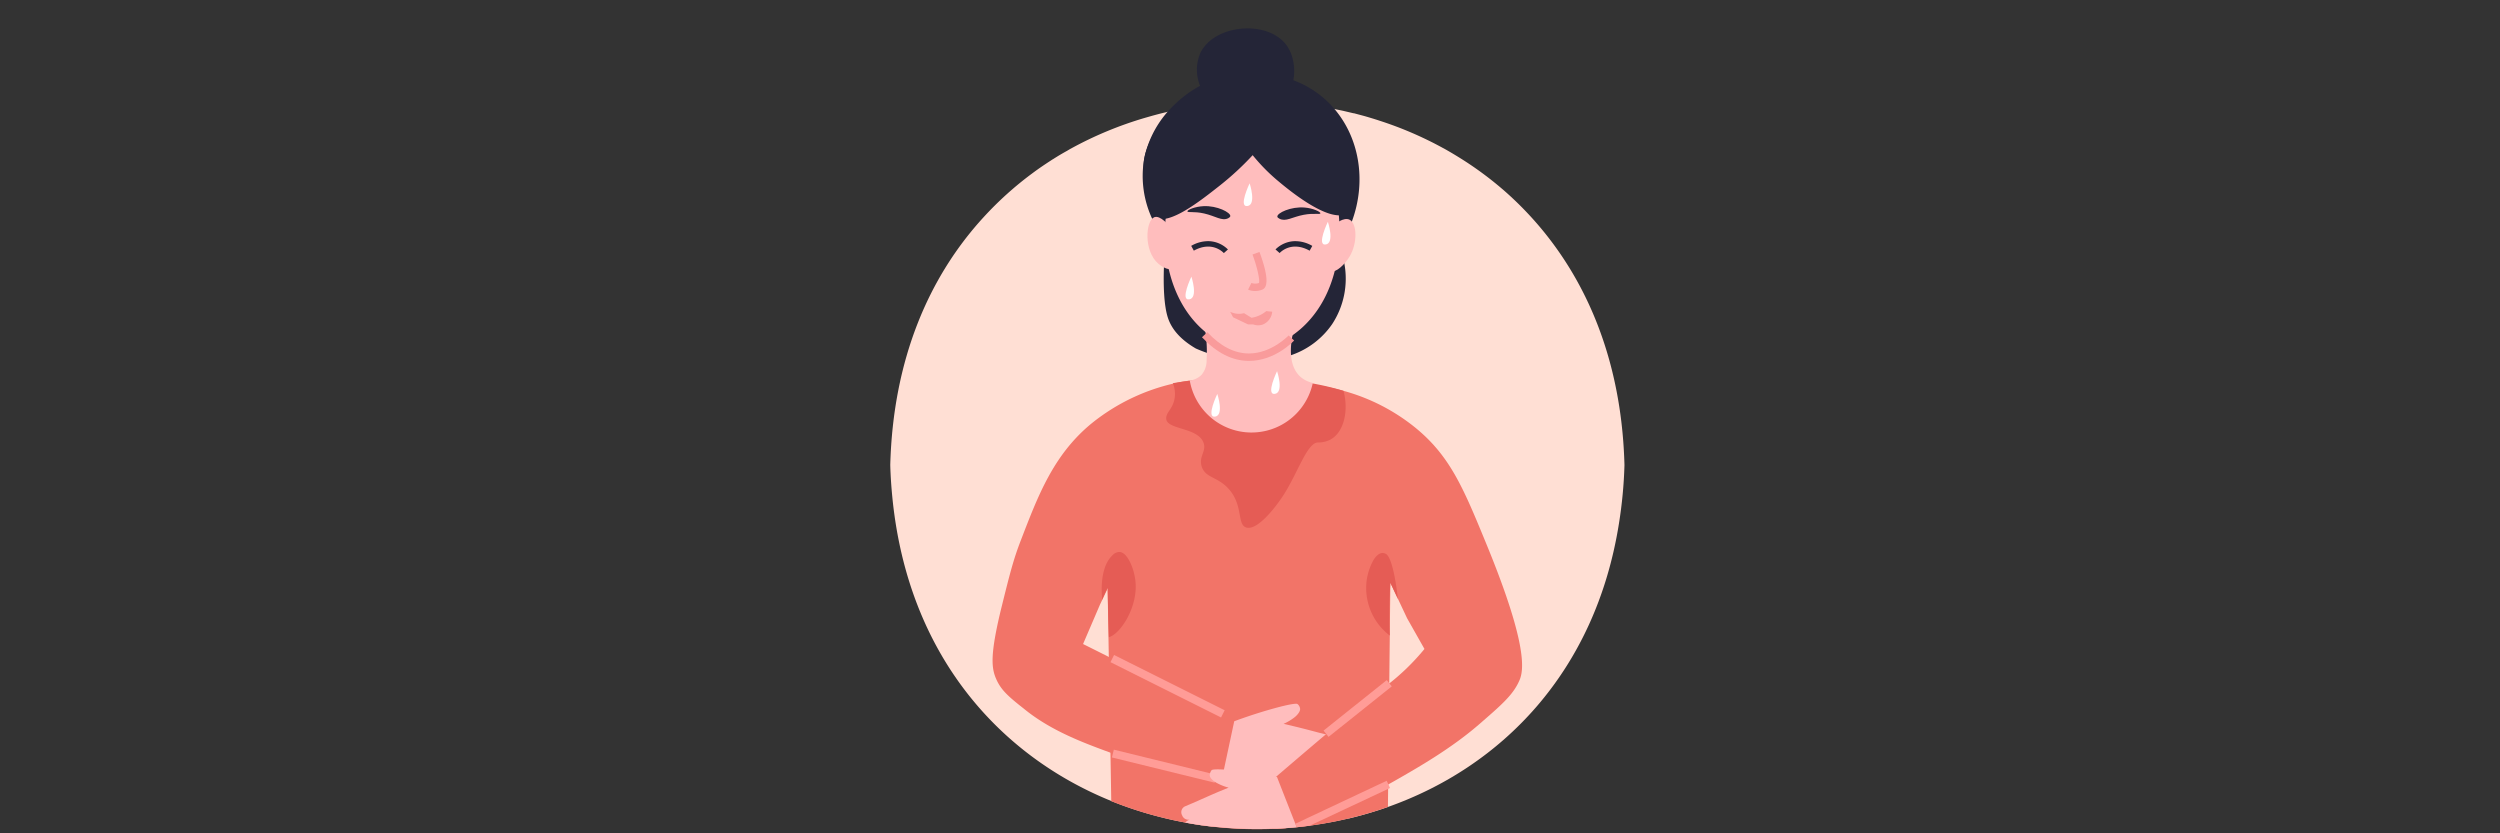 <svg viewBox="0 0 750 250" xmlns="http://www.w3.org/2000/svg" data-name="Layer 1" id="Layer_1"><rect x="0" y="0" width="750" height="250" fill="#333333" stroke="none"/><defs><style>.cls-1{fill:#ffdfd4;}.cls-2{fill:#f27468;}.cls-3{fill:#ffbdbd;}.cls-4{fill:#ff9c97;}.cls-5{fill:#e55c55;}.cls-6{fill:#242537;}.cls-7{fill:#f99b9b;}.cls-8{fill:#fff;}</style></defs><path d="M487.34,139.52a134.27,134.27,0,0,1-1.66,17.57c-7.1,44.65-35.35,73-69.3,85l-1.85.64c-.47.15-.92.31-1.39.45l-1.77.55c-.71.22-1.41.42-2.13.62s-1.6.45-2.4.65l-2.25.57-.18,0-2.43.54c-1.63.36-3.27.66-4.91.94q-1.23.21-2.46.39c-.59.09-1.19.18-1.79.25l-.69.09c-1.05.14-2.1.26-3.14.37h0l-1.82.15-1.61.13-2.37.15c-.34,0-.66,0-1,0-.78,0-1.55.06-2.33.07a116.88,116.88,0,0,1-13.49-.46q-1.23-.1-2.46-.24l-.3,0c-.72-.07-1.43-.16-2.14-.27l-.62-.08c-.39,0-.78-.1-1.17-.17-.68-.09-1.35-.19-2-.31l-2.09-.36-.44-.09-1.18-.23c-.52-.1-1-.2-1.56-.32-1.22-.26-2.45-.54-3.66-.85l-2-.51a113.77,113.77,0,0,1-13.29-4.43c-33.74-13.65-60.94-43.88-65.71-90.66-.33-3.29-.58-6.68-.67-10.18.84-31.69,11.6-56.46,28-74.33A102.1,102.1,0,0,1,309.69,52c1.83-1.37,3.74-2.66,5.66-3.9a5.25,5.25,0,0,1,.61-.38q2-1.29,4.12-2.45c.38-.22.77-.47,1.17-.68a111.15,111.15,0,0,1,22.42-9.29h0l1.43-.41c.88-.25,1.77-.49,2.65-.72s1.61-.4,2.42-.59l.79-.18c1-.23,2-.43,3-.63l2.09-.4,2.07-.35h.05c.55-.09,1.1-.18,1.64-.25.85-.13,1.69-.25,2.54-.34l1.16-.14c1.52-.18,3-.33,4.56-.44l1.17-.08,1.19-.08,1.14-.05c1.16-.05,2.33-.09,3.49-.11l2.12,0c.82,0,1.65,0,2.47,0s1.91,0,2.86.09c.79,0,1.58.07,2.38.12h0c.26,0,.53,0,.79.06h0c.42,0,.85.06,1.27.1s.75.06,1.13.09c.92.08,1.83.18,2.72.29.62.06,1.23.14,1.84.21,1.16.15,2.3.32,3.45.5l2.05.34.2,0c.68.12,1.38.25,2.06.39l.86.18c.77.15,1.53.31,2.29.49l2.47.58a.7.7,0,0,0,.14,0l2.55.68c.86.23,1.71.48,2.55.74h0c.84.25,1.68.51,2.51.79a109.53,109.53,0,0,1,19.28,8.31c.09,0,.19.11.31.16,1.59.89,3.13,1.81,4.67,2.77a103.31,103.31,0,0,1,13.82,10.3C472.39,76,486.38,103.23,487.34,139.52Z" class="cls-1"></path><path d="M417.49,139.64c-.31,28.44-.79,73.6-1.11,102.45a118.35,118.35,0,0,1-83-1.73c-.39-23.86-.92-53.22-1.32-77l0-2.09,20.39-42,37.23-1Z" class="cls-2"></path><path d="M375.5,218.47c-1.28,5.3-2.53,10.62-3.8,15.92a141.25,141.25,0,0,1-37.81-8.31l-.72-.26c-8.18-3-17.55-6.49-25.4-12.72-4.92-3.9-7.38-5.85-8.93-9.44-1.46-3.35-1.9-7.4,1.85-22.44,2.21-8.87,3.31-13.31,5.54-19.07,5.12-13.27,9.71-25.58,21.09-35a60.82,60.82,0,0,1,29.62-13l-.15,5-.55,18.78L339,156.16q-3,9.47-6,18.92L330,181.37q-2.54,5.92-5.08,11.84c2.58,1.28,5.13,2.56,7.71,3.86Q354.08,207.75,375.5,218.47Z" class="cls-2"></path><path d="M400.23,222.88l-.15.5a2.06,2.06,0,0,1-1.9,1.38l.36.07a1.9,1.9,0,0,1,1.47,2.33l-.14.51a2.13,2.13,0,0,1-2.6,1.3l-.22-.05A1.79,1.79,0,0,1,398,231l-.16.51a2.09,2.09,0,0,1-2.58,1.3l-.12,0a1.56,1.56,0,0,1,.77,1.73l-.14.43a1.83,1.83,0,0,1-1.83,1.13,65.05,65.05,0,0,1-22.83-2.38c-1.47-.46-2.89-.91-4.24-1.44l3.4-15.9c8-3,18.32-5.82,19-5.15a2.15,2.15,0,0,1,.77,1.47c0,1.11-1.49,2.34-1.49,2.34a15.42,15.42,0,0,1-3.47,2.11l3.08.73c2.58.62,5.06,1.27,7.49,1.92l3.08.77A1.91,1.91,0,0,1,400.23,222.88Z" class="cls-3"></path><rect transform="translate(9.5 427.05) rotate(-63.43)" height="37.09" width="2.41" y="187.3" x="349.04" class="cls-4"></rect><rect transform="translate(42.76 514.28) rotate(-76.21)" height="31.72" width="2.41" y="214.01" x="348.09" class="cls-4"></rect><path d="M455.81,204.16c-1.87,4.31-5.35,7.31-12.3,13.33-8.11,7-17.83,12.59-23.77,16-1.52.88-3.16,1.79-3.28,1.85-1.68.93-8.75,4.84-14.33,7.38a98.47,98.47,0,0,1-13.37,4.9l-.05,0c-1,.29-2,.58-3.08.84l-.08,0-2.37.15s0,0,0,0c-.27-1.21-.52-2.45-.74-3.73a84.21,84.21,0,0,1-1.12-9.09c0-.47-.06-.93-.09-1.39l1.6-1.38c6-5.13,10.89-9.31,14.94-12.72a.39.39,0,0,0,.1-.08c9.57-8.06,14.31-11.8,16.76-13.59.37-.26,1.12-.81,2.16-1.61h0c1.31-1,3.07-2.49,5-4.33a69.44,69.44,0,0,0,5.55-6l-5.23-9.25-2.7-5.74h0a.3.3,0,0,0-.06-.11,1.85,1.85,0,0,0-.13-.29c-.23-.47-.6-1.27-.82-1.73l-.12-.27-.06-.12s-.16-.34-.36-.75c-.09-.22-.19-.43-.3-.64s-.13-.28-.2-.42l-.08-.18-.13-.26-.05-.11v0c-.16-.37-.34-.73-.51-1.1-1.13-2.38-2.24-4.76-3.36-7.14q-2.1-4.44-4.19-8.89l-13-18.3-.2-6.66-.29-10-.06-2.13-.14-5a67.61,67.61,0,0,1,7.69,1.65A58.76,58.76,0,0,1,425,128.63c10.25,8.52,14.19,18.21,21.09,35C458.59,194.13,457.05,201.35,455.81,204.16Z" class="cls-2"></path><path d="M389,248.19h0l-1.82.15-1.61.13-2.37.15c-.34,0-.66,0-1,0-.78,0-1.55.06-2.33.07a116.88,116.88,0,0,1-13.49-.46q-1.23-.1-2.46-.24l-.3,0c-.72-.07-1.43-.16-2.14-.27l-.62-.08c-.39,0-.78-.1-1.17-.17-.68-.09-1.35-.19-2-.31l-2.09-.36h0a2.2,2.2,0,0,1,.93-.76l.34-.15a2,2,0,0,1-2.1-1l-.23-.49a1.93,1.93,0,0,1,1.1-2.55l2.92-1.25c2.28-1,4.64-2.07,7.07-3.1,1-.41,2-.82,2.95-1.21a15.56,15.56,0,0,1-3.79-1.54,2.49,2.49,0,0,1-.27-.18,5,5,0,0,1-1.16-1,1.91,1.91,0,0,1-.43-.85A1.84,1.84,0,0,1,363,232a2.69,2.69,0,0,1,.47-.93c.21-.27,1.61-.32,3.69-.2,1.48.09,3.3.26,5.3.5,3.27.4,7,1,10.39,1.65l.24.05,1.17,3,4.32,11,.21.52.22.58h0Z" class="cls-3"></path><rect transform="translate(-43.61 300.68) rotate(-38.62)" height="2.41" width="24.27" y="211.37" x="395.17" class="cls-4"></rect><path d="M417,236.41l-.54.25-23.59,11.06h0l-.69.09c-1.05.14-2.1.26-3.14.37h0v0l-.27-.56-.24-.5.08,0L416,234.23l.51,1.08Z" class="cls-4"></path><path d="M400.37,131a6.32,6.32,0,0,1-1.25.88,7.86,7.86,0,0,1-3.76.86c-3.24.11-6,9.06-10.24,15.67-2.48,3.88-8,10.91-11.28,9.83-2.84-.93-.73-6.91-5.53-11.88-3.3-3.42-6.66-3-7.79-6.35-1-3.12,1.54-4.63.51-7.27-1.77-4.53-10.78-3.82-11.15-7-.24-2.07,2.07-2.91,2.55-6.55a8.48,8.48,0,0,0-.57-4.23c1-.17,1.92-.32,2.88-.46.73-.1,1.47-.19,2.2-.27,10.25-1.1,20-.31,29-.33,3.4.36,6.38.84,8.94,1.34a82.94,82.94,0,0,1,8.16,2C404.44,122.21,403.6,128.18,400.37,131Z" class="cls-5"></path><path d="M405.55,66.48a37.35,37.35,0,0,1-3.63,7.3,24.92,24.92,0,0,1,1.39,5.31,24.83,24.83,0,0,1-3.66,18.14,24.55,24.55,0,0,1-12.33,9.33,23,23,0,0,1-4.1,1.1c-.53.09-1.09.18-1.66.23a38.65,38.65,0,0,1-5.25.38h-1.08c-1,0-1.91-.07-2.83-.17h-.06a41.88,41.88,0,0,1-7.3-1.33c-1.05-.28-2.05-.59-3-.92-1.22-.43-2.32-.87-3.29-1.3-5.37-3.12-7.44-6.49-8.33-9.07-1.31-3.84-1.41-10.33-1.25-15.22.1-3.27.33-5.83.4-6.39,0,0,0,0,0,0v-.08a.1.1,0,0,0,0,0c-.18-.41-1.58-3.81-2.15-4.8a34.84,34.84,0,0,1-1.76-3.35,30.33,30.33,0,0,1-2.53-17.26c.13-.77.28-1.54.47-2.3q.06-.24.15-.54a30.67,30.67,0,0,1,7.45-13h0A35.64,35.64,0,0,1,360,25.75a39.4,39.4,0,0,1,9.38-3.68,39.34,39.34,0,0,1,18.62,2,29.7,29.7,0,0,1,11.37,7.53h0c.08.09.16.19.26.29C407.85,40.88,410.07,54.32,405.55,66.48Z" class="cls-6"></path><path d="M393.59,39.72c10.49,16.48,12.69,44.92-3.44,59A33.21,33.21,0,0,1,375.44,106a31.64,31.64,0,0,1-14-6.55c-15.14-12.69-15.35-40.06-3.78-56.3.93-1.3,12-16.49,23.84-14C387.55,30.41,391.08,35.79,393.59,39.72Z" class="cls-3"></path><path d="M369.09,64.85c.16-1.08-3.95-3.22-8.06-3-2.5.12-4.86,1.1-4.8,1.56s1.92-.07,5,.63c3.49.79,5.29,2.36,7.22,1.44C368.71,65.31,369.05,65.14,369.09,64.85Z" class="cls-6"></path><path d="M383.2,65c-.12-1.09,4.07-3.09,8.17-2.74,2.5.2,4.82,1.27,4.74,1.73s-1.92-.14-5,.45c-3.5.66-5.36,2.17-7.26,1.18C383.56,65.45,383.23,65.27,383.2,65Z" class="cls-6"></path><path d="M404.19,64c-5.33,3.18-17.76-7.19-20.69-9.64a56,56,0,0,1-7.7-7.81A86.49,86.49,0,0,1,366,55.62c-5.72,4.5-15.45,12.3-19.71,9.54-1.38-.89-1.79-2.94-2.62-7a36.4,36.4,0,0,1-.5-9.84c1-8.68,12.35-25,30.16-25.92a32.19,32.19,0,0,1,27.57,13.29C408,45.82,409.23,61,404.19,64Z" class="cls-6"></path><path d="M388,24.09a8.49,8.49,0,0,1-.22,1,14.47,14.47,0,0,1-2,4.62,7.92,7.92,0,0,1-.61.82A13.09,13.09,0,0,1,382.54,33a14.53,14.53,0,0,1-15.86.71,14.31,14.31,0,0,1-2.82-2.09,11.82,11.82,0,0,1-1.23-1.33,14.87,14.87,0,0,1-2.47-4.17l-.16-.41a12.72,12.72,0,0,1,.19-10,9.59,9.59,0,0,1,.94-1.49c5.24-7.09,19.65-7.91,24.91-.53a11.51,11.51,0,0,1,1.76,3.93A14.88,14.88,0,0,1,388,24.09Z" class="cls-6"></path><path d="M352,69.49c-1.26-2.09-4-5-5.71-4.33-2.57,1-3.3,10,1.17,13.91.2.18,2.78,2.37,4.54,1.52C354.26,79.48,354.41,73.55,352,69.49Z" class="cls-3"></path><path d="M376.56,87.3a5.69,5.69,0,0,0,2.12-.41c1.94-.76,1.66-4.57-.84-11.31l-2.09.77c1.37,3.69,2.25,7.57,1.95,8.53a3.17,3.17,0,0,1-2.27,0l-1,2A4.93,4.93,0,0,0,376.56,87.3Z" class="cls-7"></path><path d="M393.84,114.89a18.8,18.8,0,0,1-36.91-.74,6,6,0,0,0,3.56-1.73,6.62,6.62,0,0,0,1.49-4.36,42.66,42.66,0,0,0-.77-11l27.24.57C386.12,105.92,386.89,113.23,393.84,114.89Z" class="cls-3"></path><path d="M374.7,108.27h0c7.82,0,13.31-5.87,13.54-6.12l-1.64-1.51c-.05,0-5.09,5.4-11.92,5.4h0c-4.34,0-8.54-2.15-12.46-6.38l-1.63,1.51C365,105.88,369.71,108.27,374.7,108.27Z" class="cls-7"></path><path d="M362.74,72.35a8.53,8.53,0,0,1,5.64,2.49l-1.23,1.09c-.14-.16-3.48-3.79-9-.73l-.79-1.44A10.17,10.17,0,0,1,362.74,72.35Z" class="cls-6"></path><path d="M388.3,72.35a8.53,8.53,0,0,0-5.65,2.48l1.24,1.09c.14-.16,3.48-3.79,9-.71l.8-1.44A10.19,10.19,0,0,0,388.3,72.35Z" class="cls-6"></path><path d="M369.93,95.19l-.88-1.67a6,6,0,0,0,4.17.43l2.24,1.38a9,9,0,0,0,4.42-2l1.79.18a4.58,4.58,0,0,1-2.88,3.87,4.29,4.29,0,0,1-2.85-.06l-1.53,0Z" class="cls-7"></path><path d="M357.42,83s-3.47,7.21-.67,6.81S357.42,83,357.42,83Z" class="cls-8"></path><path d="M374.89,55s-3.47,7.21-.67,6.81S374.89,55,374.89,55Z" class="cls-8"></path><path d="M404.85,77c-1.25,2.08-4,5-5.7,4.33-2.58-1-3.31-10,1.16-13.92.2-.17,2.78-2.36,4.54-1.51C407.15,67,407.3,73,404.85,77Z" class="cls-3"></path><path d="M398.36,66.54s-3.48,7.21-.67,6.81S398.36,66.54,398.36,66.54Z" class="cls-8"></path><path d="M383.12,111.35s-3.47,7.21-.67,6.81S383.12,111.35,383.12,111.35Z" class="cls-8"></path><path d="M365.19,118.18s-3.47,7.21-.67,6.81S365.19,118.18,365.19,118.18Z" class="cls-8"></path><path d="M417.11,174.85c-.16,2.55-.26,5.23-.29,8s0,5.33.12,7.82a17.89,17.89,0,0,1-6.93-16.6,17.57,17.57,0,0,1,1.83-5.68c.77-1.42,1.76-2.43,2.87-2.5a2.37,2.37,0,0,1,1,.24c2.27,1.11,3.53,12.21,3.68,13.59l-1.19-2.53S417.12,174.86,417.11,174.85Z" class="cls-5"></path><path d="M332.67,191.14q-.12-3.48-.21-7c-.06-2.62-.11-5.21-.15-7.79l-.22.4-.51,1.05c-.35.74-.65,1.46-.92,2.15-.21-2.09-.75-9.62,2.95-13.23a3,3,0,0,1,2.24-1.13c1.9.09,3.46,3.08,4.26,6a18.61,18.61,0,0,1,.46,2.24C341.7,181.8,336.11,190.27,332.67,191.14Z" class="cls-5"></path></svg>
